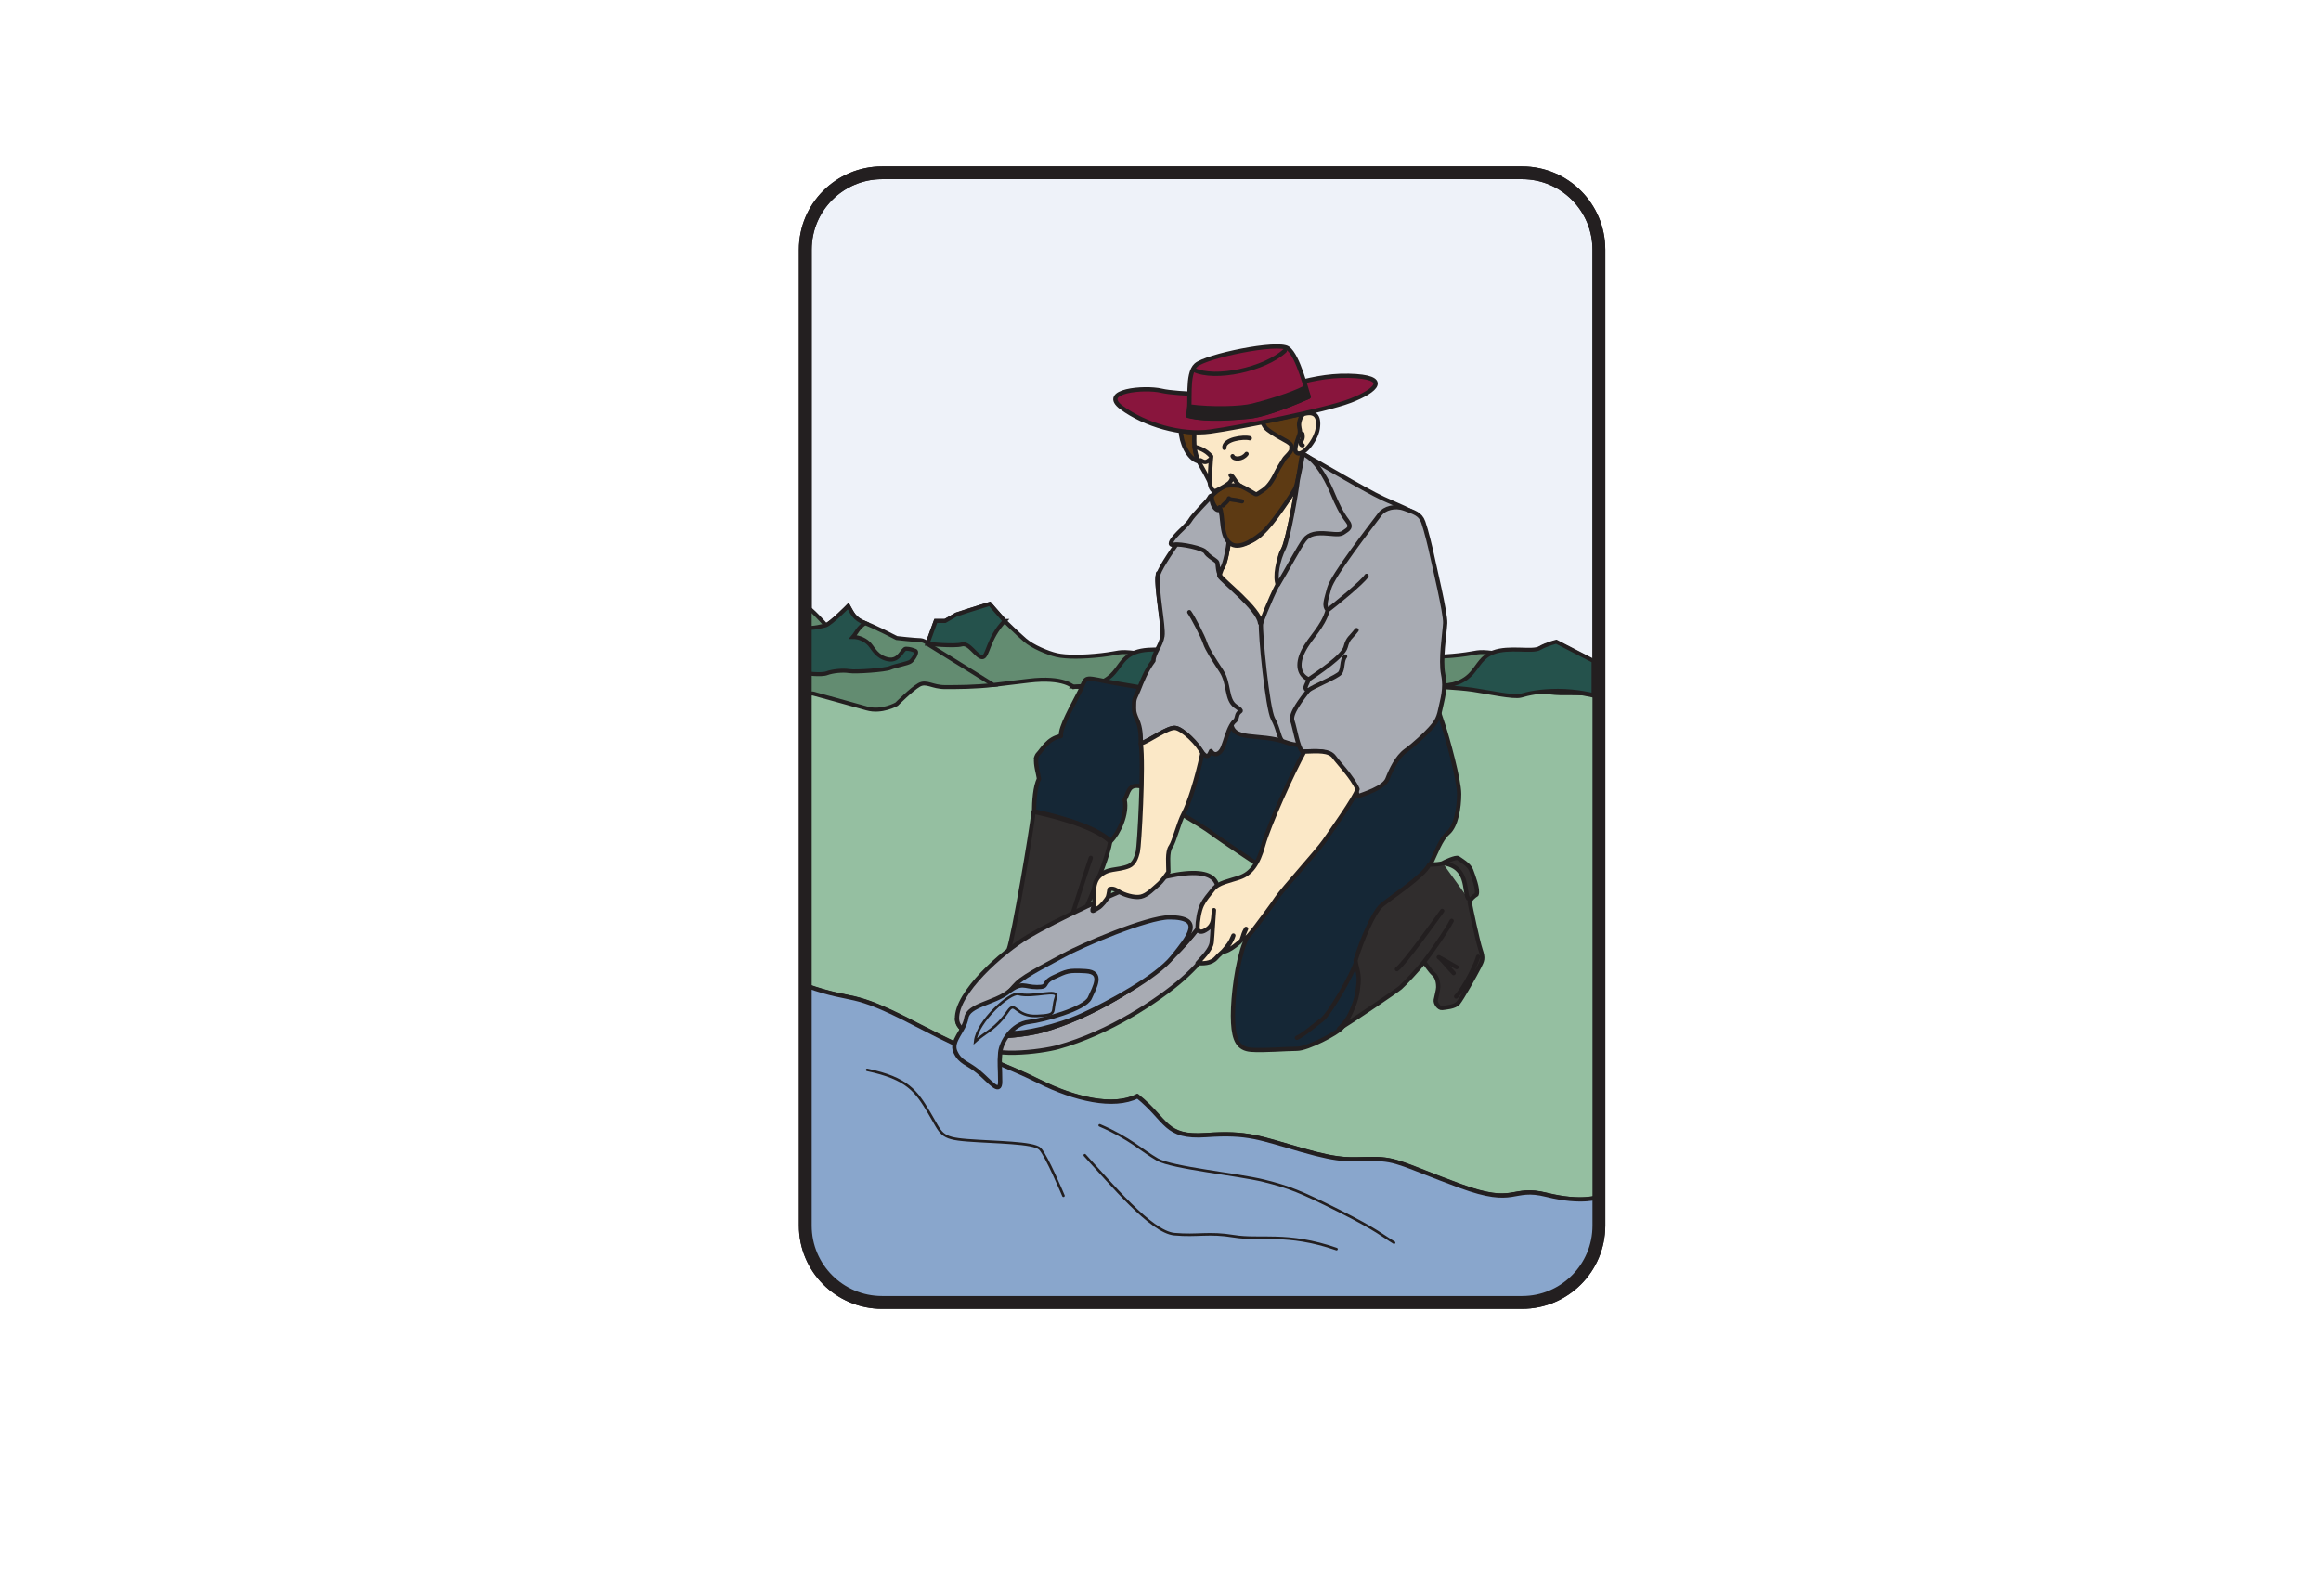 <svg xmlns="http://www.w3.org/2000/svg" viewBox="0 0 1088 748" version="1.0"><switch><g stroke="#231F20"><path stroke-width="6" d="M749.5 574.5c0 19.882-16.118 36-36 36h-300c-19.882 0-36-16.118-36-36V117c0-19.882 16.118-36 36-36h300c19.882 0 36 16.118 36 36v457.5z" fill="#EEF2F9"/><path stroke-width="2" d="M749.5 325.17s-.912-.302-18.264-.302c-9.801 0-56-9.8-67.199-8.4-11.201 1.4-133 0-148.4 0-15.399 0-119.85-2.8-138.05-1.399l-.09 146.93c23.8 8.4 19.549 1.464 51.748 18.264 32.201 16.801 40.6 18.2 57.4 26.601 16.801 8.399 35 12.6 46.199 7 14.001 11.2 12.603 19.6 32.202 18.2 19.6-1.4 25.199 1.399 44.799 7 19.602 5.6 22.4 4.199 33.602 4.199 11.199 0 14 2.801 40.6 12.601s23.799 0 40.6 4.2c16.801 4.199 24.852.936 24.852.936V325.17z" fill="#95BFA1"/><path stroke-width="1.868" d="M377.57 284.08c2.617 1 9.597 9 9.597 9 2.617-1 10.47-9 10.47-9 1.745 3 2.617 6 7.852 8s14.832 7 14.832 7 8.725 1 11.342 1c2.617 0 20.939 12 24.429 14s9.597 7 9.597 7c-8.725 1-16.577 1-22.685 1-6.107 0-8.725-3-12.214-1s-10.47 9-10.47 9-6.979 4-13.959 2-25.302-7-25.302-7h-3.49v-41z" fill="#638C71"/><path stroke-width="1.868" d="M434.72 301.83l3.926-10.75h4.362l5.235-3 6.107-2 9.597-3 6.98 8s6.107 6 9.597 9 10.47 6 14.832 7 12.215 1 20.939 0 7.852-2 15.705-1c7.852 1 18.322 0 21.812-2 3.489-2 7.852-3 7.852-3l17.449 9v16s-7.852-2-16.576-2-13.96-1-17.449 0c-3.49 1-15.705-2-22.685-3s-19.194 1-19.194 1-4.362-5-20.939-3l-16.577 2-30.97-19.25z" fill="#638C71"/><path stroke-width="1.868" d="M377.57 315.58v-21.5c2.617 1 9.597-1 9.597-1 2.617-1 10.47-9 10.47-9 1.745 3 2.617 6 7.852 8-3.49 2.5-3.926 4.5-5.671 6.5 3.054 0 6.107 1.5 7.852 3.5s3.49 6 8.725 7 6.543-5 8.289-5 3.054.5 4.362 1-.873 4-2.181 5-7.416 2-9.597 3-16.141 2-19.194 1.5-7.852 0-10.47 1c-2.62 1-10.04 0-10.04 0zM470.93 291.08l-6.98-8-9.597 3-6.107 2-5.235 3h-4.362l-3.926 10.75s12.65 1.25 16.141.25c3.49-1 6.979 6 9.597 6 2.62 0 2.62-9 10.48-17zM503.21 321.83s12.214.5 19.194 1.5c6.979 1 19.194 3.75 22.685 2.75 3.489-1 8.725-2.25 17.449-2.25s16.576 2 16.576 2v-16l-17.449-9s-4.362 1-7.852 3-14.317-.863-21.812 2c-10.47 4-6.11 16-28.79 16z" fill="#25524C"/><path stroke-width="1.868" d="M545.46 305.33c2.618 1 9.598-12.25 9.598-12.25 2.617-1 10.47-9 10.47-9 1.745 3 2.617 6 7.853 8 5.234 2 14.832 7 14.832 7s8.725 1 11.342 1 20.939 12 24.429 14c3.49 2 9.598 7 9.598 7-8.725 1-16.577 1-22.685 1s-8.725-3-12.215-1c-3.489 2-10.469 9-10.469 9s-6.98 4-13.96 2-35.553-10.5-35.553-10.5l11.342-2.5-4.58-13.75z" fill="#638C71"/><path stroke-width="1.868" d="M602.61 301.83l3.926-10.75h4.362l5.235-3 6.106-2 9.598-3 6.979 8s6.107 6 9.598 9c3.489 3 10.47 6 14.832 7s12.214 1 20.939 0 7.852-2 15.704-1 18.322 0 21.812-2c3.49-2 7.853-3 7.853-3l17.449 9v16s-7.853-2-16.577-2-13.959-1-17.449 0-15.704-2-22.685-3c-6.979-1-19.194 1-19.194 1s-4.362-5-20.938-3l-16.577 2-30.98-19.25z" fill="#638C71"/><path stroke-width="1.868" d="M545.46 303.33v-1.75c2.618 1 9.598-8.5 9.598-8.5 2.617-1 10.47-9 10.47-9 1.745 3 2.617 6 7.853 8-3.49 2.5-3.927 4.5-5.672 6.5 3.054 0 6.107 1.5 7.853 3.5s3.49 6 8.725 7c5.235 1 6.544-5 8.289-5 1.744 0 3.054.5 4.362 1s-.873 4-2.182 5-7.416 2-9.597 3c-2.182 1-16.141 2-19.194 1.5s-7.853 0-10.47 1c-2.61 1-10.03-12.25-10.03-12.25z" fill="#25524C"/><path stroke-width="1.868" d="M593.48 279.08l-6.979-8-9.598 3-6.106 2-5.235 3H561.2l-3.926 10.75s12.65 1.25 16.141.25c3.489-1 6.979 6 9.597 6 2.62 0 2.62-9 10.47-17zM671.1 321.83s12.215.5 19.194 1.5c6.98 1 19.194 3.75 22.685 2.75s8.725-2.25 17.449-2.25 16.577 2 16.577 2v-16l-17.449-9s-4.362 1-7.853 3c-3.489 2-14.316-.863-21.812 2-10.48 4-6.12 16-28.8 16z" fill="#25524C"/><path stroke-linejoin="round" d="M497.32 345.06c1.905 2.994 5.767 11.334 11.9 16.102M485.65 355.33c1.866 3.033 7.933 13.533 11.667 14.467M487.05 365.13c2.566 4.669 3.499 6.302 7.933 7.701" stroke-linecap="round" stroke-width="2" fill="none"/><path stroke-width="2" d="M377.91 462c23.8 8.4 19.549 1.464 51.748 18.264 32.201 16.801 40.6 18.2 57.4 26.601 16.801 8.399 35 12.6 46.199 7 14 11.2 12.602 19.6 32.202 18.2s25.199 1.399 44.799 7c19.602 5.6 22.4 4.199 33.602 4.199 11.199 0 14 2.801 40.6 12.601s23.799 0 40.6 4.2c16.801 4.199 24.852.936 24.852.936v13.5c0 19.882-16.119 36-36 36h-300c-19.883 0-36-16.118-36-36v-112.5z" fill="#89A6CC"/><path stroke-linejoin="round" d="M585.52 335.26c-6.04-6.688-56-13.533-67.199-15.866-11.2-2.333-8.866-1.866-12.133 4.667-3.268 6.532-9.335 16.8-8.868 21-6.066.933-8.866 6.533-10.732 8.399-1.868 1.866-.468 6.999 0 9.333l.466 2.334c-1.866 3.267-2.334 10.966-2.334 15.166 4.668.934 28 6.066 35.934 14 3.734-3.733 7.935-12.832 6.534-19.366 1.866-3.733 1.865-7 6.532-6.533 4.668.466 7 4.201 9.8 6.533 2.801 2.333 20.068 12.134 24.268 15.4s26.133 17.733 33.133 22.399c-4.2 6.066-15.4 21.467-18.666 32.667-3.267 11.199-4.666 26.132-4.2 34.065.466 7.935 2.334 12.133 8.4 12.601 6.065.468 16.332-.467 21.466-.467s19.133-7.466 21-9.8 1.867-.934 4.668-7c2.8-6.066 3.265-9.334 3.732-14s-1.4-8.401-1.4-10.733c2.8-9.333 8.4-22.4 12.134-25.666 3.733-3.267 19.6-13.534 22.4-19.134 2.8-5.601 4.666-11.665 8.399-14.933 3.734-3.268 5.134-11.666 5.134-18.2s-5.602-26.601-7.468-32.2l-1.866-5.601c-12.6 5.601-38.732 13.534-48.065 14.467-9.33.93-28 .93-41.06-13.54z" stroke-linecap="round" stroke-width="2" fill="#152736"/><path stroke-linejoin="round" d="M567.32 232.6c1.866-1.867 10.149 10.85 7.992 21.291-.175 2.101-1.75 11.025-3.15 12.426l-.585 3.675c1.05 2.1 18.375 15.399 19.075 22.05 2.275-6.3 7.525-18.55 10.15-22.05-1.575-3.851-2.158-8.4.117-12.075s6.65-27.475 7.175-32.725c.875-4.375 2.16-10.092 2.393-12.426 4.665 2.101 28.468 16.566 38.032 21 9.568 4.435 16.801 6.535 17.732 11.201.936 4.666 1.403 7.7 2.568 14.7 1.55 9.32-5.133 68.599.699 79.333-5.6 3.5-52.244 14.362-66.268 9.1-13.064-4.902-26.599.23-26.132-10.503.346-7.973-31.5-34.297-31.967-41.53-.466-7.232-3.022-21.485-2.565-25.433.7-6.08 21-31.51 24.74-38.04z" stroke-linecap="round" stroke-width="2" fill="#A8ABB3"/><path stroke-linejoin="round" d="M576.07 253.89c-.176 2.101-1.75 11.025-3.15 12.426-1.4 1.399-1.925 1.574-.875 3.675 1.05 2.1 18.375 15.399 19.075 22.05 2.274-6.3 7.524-18.55 10.149-22.05-1.574-3.851-2.274-8.4 0-12.075 2.275-3.675 6.65-27.475 7.176-32.725-1.4 2.625-14 21.175-16.801 24.675-2.81 3.48-11.38 7.68-15.58 4.01z" stroke-linecap="round" stroke-width="2" fill="#FBE8C7"/><path stroke-linejoin="round" d="M576.01 253.89c-.175 2.101-1.75 11.025-3.149 12.426l-1.05 2.975c-1.226-2.275-.7-5.075-1.4-5.95s-4.375-2.8-5.25-4.55-11.725-4.025-14.7-3.5c-2.975.525-1.225-1.925.351-3.85 1.574-1.926 6.125-5.775 7.175-7.7s7.731-8.84 10.033-11.142c1.87-1.88 10.16 10.84 8 21.28z" stroke-linecap="round" stroke-width="2" fill="#A8ABB3"/><path stroke-linejoin="round" d="M553.55 202.03c0 4.899 3.382 13.183 8.282 14.232-2.401-5.012-1.866-9.593-1.866-12.6 0-.313.021-.732.031-1.042-2.11-.07-4.27-.27-6.44-.59z" stroke-linecap="round" stroke-width="2" fill="#5D3A13"/><path stroke-linejoin="round" d="M569.84 231.51c-1.867-3.732-3.921-8.244-7.188-13.844s-2.8-10.699-2.8-14c0-16.334 14.468-27.533 27.067-27.533s26.134 9.333 27.534 17.267l-3.034 2.335c-1.166.933-2.334 5.832-2.1 7.466.233 1.634.932 6.999 1.399 8.866-.934 1.866-1.867 13.768-3.733 17.268-1.06 1.987-10.032 14.934-14.7 18.667-2.334 1.866-9.602 5.885-14.233 3.267-5.365-3.033-4.433-9.8-6.301-13.533.468 3.034-3.732.7-3.732-3.967.33-.55 1-1.39 1.81-2.28z" stroke-linecap="round" stroke-width="2" fill="#FBE8C7"/><path stroke-linejoin="round" d="M568.02 232.6c.933-1.4 4.2-3.965 6.068-4.665 1.864-.7 6.532-.467 7.699 0 1.165.466 3.731 1.866 5.599 3.033s1.401.933 4.668-1.167c3.267-2.101 5.249-6.302 6.416-8.635 1.165-2.333 3.032-5.017 3.5-5.95s3.618-3.382 3.384-4.781c-.233-1.4 1.165-1.866-3.268-4.2s-7.933-4.668-8.866-5.834-1.165-2.451-1.864-2.451c-.7 0 23.1-4.899 23.1-4.899-.117.7-1.869 1.751-3.035 2.685-1.166.933-2.334 5.832-2.1 7.466.233 1.634.932 6.999 1.399 8.866-.934 1.866-1.867 13.768-3.733 17.268-1.06 1.987-10.674 16.799-15.342 20.532-2.335 1.866-9.718 7.868-14.35 5.25-5.367-3.033-3.675-13.648-5.543-17.382.46 3.02-3.74-.49-3.74-5.15z" stroke-linecap="round" stroke-width="2" fill="#5D3A13"/><path stroke-linejoin="round" d="M584.12 185c-8.88 0-31.735 0-39.668-1.867s-29.399-.001-18.667 7.934c10.734 7.934 28.001 13.065 41.535 11.199 13.532-1.866 53.664-9.799 65.8-14.466 12.132-4.667 19.132-11.2-.936-11.667-20.06-.46-36.86 8.88-48.06 8.88z" stroke-linecap="round" stroke-width="2" fill="#89153D"/><path stroke-linejoin="round" d="M557.05 194.8c1.399-6.066-1.051-19.483 3.617-23.684 4.666-4.2 38.325-11.2 43.05-7.816 4.859 3.479 8.865 20.3 9.8 22.633-11.667 5.134-22.399 8.866-28.467 9.333-6.07.47-18.67 1.87-28-.46z" stroke-linecap="round" stroke-width="2" fill="#89153D"/><path stroke-linejoin="round" d="M611.73 181.7c.781 1.996 1.369 3.605 1.667 4.353-11.665 5.133-22.4 8.866-28.466 9.333s-18.667 1.868-28-.466c.318-1.378.685-4.417.685-4.417 10.281 1.383 23.932 1.033 29.531-.367 5.6-1.39 18.01-4.96 24.58-8.42z" stroke-linecap="round" stroke-width="2" fill="#231F20"/><path stroke-linejoin="round" d="M581.78 227.93c-2.567-1.167-3.501-4.901-4.901-5.136 1.167.934.409 2.247-.291 3.18-.7.934-3.908 2.771-6.242 3.938-2.333 1.167-3.267-2.566-3.267-4.2 0-1.633.467-10.149.7-11.783-2.566-3.033-5.864-4.024-7.729-4.491" stroke-linecap="round" stroke-width="2" fill="#FBE8C7"/><path stroke-linejoin="round" d="M566.97 215.56c-1.518 1.283-2.356 1.28-4.2.175" stroke-linecap="round" stroke-width="2" fill="#FFEBCC"/><path stroke-linejoin="round" d="M573.97 209.96c-.468-4.084 8.982-5.366 11.9-4.55M577.81 213.81c.584 1.633 4.552 1.634 6.534-1.051M607.68 212.06c2.332 2.566 9.098-5.134 10.032-11.2.933-6.067-1.603-8.196-6.417-6.883-1.283.35-2.449 3.499-2.333 5.366.116 1.866.7 2.686.351 3.851-.34 1.16-3.26 7.7-1.63 8.86z" stroke-linecap="round" stroke-width="2" fill="#FBE8C7"/><path stroke-linejoin="round" d="M610.64 208.72c-.738-.007-1.132-.581-.738-2.024 1.05-1.167.7-2.8.584-3.383" stroke-linecap="round" stroke-width="2" fill="#FBE8C7"/><path stroke-linejoin="round" d="M582.19 234.99c-4.375-1.05-5.25-.525-6.125-1.4-.351 1.4-2.45 2.8-2.801 3.325" stroke-linecap="round" stroke-width="2" fill="#5D3A13"/><path stroke-linejoin="round" d="M608.32 225.19c-.525 5.25-4.544 27.809-6.477 31.675-2.8 5.6-4.375 13.417-2.8 17.267 3.733-6.125 10.033-17.967 12.367-21s5.835-3.499 10.968-3.033c5.132.467 6.067.467 7.7-.7 1.632-1.166 3.967-2.1 1.399-5.366-2.567-3.268-4.899-8.166-6.533-12.134-1.634-3.967-7.002-16.333-14.234-19.134-.24 2.33-1.52 8.04-2.4 12.42zM591.12 292.04c-.467 4.726 3.033 40.192 5.6 44.858 2.567 4.667 2.567 8.167 4.2 10.268M646.88 241c-4.679 6.239-22.166 28.7-23.8 34.767s-2.566 8.167-.7 10.267c-2.334 8.167-8.168 12.601-11.434 19.134-3.267 6.533-1.865 11.433 2.567 13.3-1.4 3.5-2.567 4.433-.234 5.133-3.033 3.967-8.632 10.968-7.466 14.234s2.566 12.599 4.666 14.466c6.3-.233 11.666-.7 14 2.567s11.434 12.366 11.9 18.433c3.033-1.166 12.366-3.966 14-8.166s4.434-10.267 8.634-13.3c4.2-3.034 9.332-7.935 11.433-10.268 2.1-2.333 3.734-4.2 4.667-8.866.933-4.667 2.8-9.8 1.4-16.566-1.4-6.767.698-19.368.933-24.034.233-4.666-5.366-27.766-6.066-31.266s-2.8-12.134-4.2-16.101-4.436-4.666-8.867-6.3c-4.43-1.62-9.33-.22-11.43 2.58zM622.38 286.03c2.8-2.1 16.334-13.065 18.2-16.1" stroke-linecap="round" stroke-width="2" fill="#A8ABB3"/><path stroke-linejoin="round" d="M613.52 318.46c3.966-2.8 16.1-10.733 17.266-15.167 1.167-4.433 2.333-4.2 5.133-7.933M613.28 323.6c2.333-1.866 13.533-6.299 14.933-8.166s.7-5.833 2.334-7.7" stroke-linecap="round" stroke-width="2" fill="#A8ABB3"/><path stroke-linejoin="round" d="M635.92 450.06c-1.867 7-13.064 25.669-16.332 28.003-3.268 2.333-8.401 7-11.668 8.399" stroke-linecap="round" stroke-width="2" fill="none"/><g stroke-linejoin="round" stroke-linecap="round" stroke-width="2" fill="#302D2D"><path d="M628.45 481.8c-2.553 1.556 1.867-.934 4.667-7s3.265-9.334 3.732-14-1.399-8.401-1.399-10.733c2.8-9.333 8.399-22.4 12.134-25.666 3.733-3.267 19.6-13.534 22.399-19.134 2.101.004 5.601-.229 6.3-.696.7-.468 6.299-3.034 7.232-2.334.935.7 5.136 3.034 6.068 5.601.932 2.565 3.5 9.101 2.565 11.434-1.166.7-3.032 2.334-3.266 3.5.466 2.566 3.732 18.2 5.132 22.399 1.4 4.2.933 4.9-.699 8.167-1.633 3.266-8.168 14.934-9.801 16.8-1.632 1.866-5.832 2.102-7.466 2.334s-3.268-2.334-3.034-3.734c.234-1.399 1.168-4.666 1.168-6.066 0-1.399-.232-4.435-2.1-6.067s-3.735-4.899-4.668-5.6c-2.566 3.268-9.1 10.266-10.966 11.899s-22.61 15.62-27.98 18.9zM680.48 431.63c-2.334 4.666-10.968 16.799-13.067 19.366M676.05 426.97c-3.733 5.132-17.733 24.733-21.233 27.3M688.18 421.13c-2.1-3.5.468-14.933-11.9-16.566M692.85 448.43c-.466 2.566-6.066 14.232-10.266 18.666"/><path d="M681.42 456.13c-3.732-3.967-5.6-6.532-7-7.467 2.567 1.167 7.232 4.2 8.4 4.667"/></g><g stroke-linejoin="round" stroke-linecap="round" stroke-width="2" fill="#302D2D"><path d="M520.42 394.53c-7.934-7.935-31.267-13.066-35.934-14-.816 7.935-9.217 57.984-11.666 64.635-2.45 6.65-1.4 5.95-2.801 9.45 4.551-2.45 29.401-10.851 32.551-12.95 1.4-5.25 15.75-34.77 17.85-47.13zM511.32 402.11c-2.801 8.05-9.101 28-10.851 33.6"/></g><path stroke-linejoin="round" d="M542.82 268.76c-1.051 7.351 2.8 24.851 2.1 29.4s-4.2 8.05-4.2 11.55c-3.5 4.55-5.6 10.15-7 13.65-1.399 3.5-2.1 3.85-2.1 6.649 0 2.801-.351 3.5 1.399 7.351 1.75 3.85 1.75 7.7 1.75 11.2 4.2-1.4 12.601-7.7 16.101-7.351 3.5.351 9.625 7.175 12.25 10.851 2.644 3.702 3.5 2.449 4.55 0 1.4 2.449 4.2 1.75 5.6-1.75s2.101-7 3.851-10.15 2.1-1.4 2.8-4.55c.7-3.15 3.85-1.4-.7-4.55s-2.8-10.5-6.649-16.45c-3.851-5.95-6.65-10.15-7.7-13.3s-5.601-11.9-7.351-14.351" stroke-linecap="round" stroke-width="2" fill="#A8ABB3"/><g stroke-linejoin="round" stroke-linecap="round" stroke-width="2" fill="#A8ABB3"><path d="M448.61 477.54c.351 12.25 31.65 7.775 39.55 5.6 24.151-6.649 47.25-22.05 58.451-31.85s23.45-26.25 24.15-32.2c.224-1.917-.153-3.881-1.431-5.79l8.78 13.84c-.7 5.95-12.6 22.051-23.8 31.851s-34.3 25.2-58.451 31.85c-7.191 1.979-33.766 5.865-38.746-2.69l-8.5-10.61z"/><path d="M535.76 413.84c-11.115 3.438-41.651 17.851-53.901 25.2s-33.6 26.25-33.25 38.5c.351 12.25 31.65 7.775 39.55 5.6 24.151-6.649 47.25-22.05 58.451-31.85s23.45-26.25 24.15-32.2-1.05-15.75-35-5.25z"/></g><path stroke-linejoin="round" d="M636.36 369.88c-2.491-5.655-9.017-12.317-10.942-15.011-2.333-3.268-7.699-2.801-14-2.567-5.251 9.216-16.801 34.767-19.251 43.866s-5.95 13.3-10.85 15.05c-4.9 1.75-10.15 2.45-12.601 5.601-2.45 3.149-3.85 4.55-5.25 7.35-1.399 2.8-2.1 8.05-2.1 10.5s2.018 2.399 3.617 1.4c.933-.584 3.383-1.75 3.732-5.601l.351-3.85c-.351 3.85-.7 11.55-1.051 15.05-.35 3.5-4.55 7.35-6.649 9.8 2.218.116 6.3.351 8.75-2.45 2.45-2.8 6.3-4.899 8.05-10.5-1.4 3.5-2.566 4.783-5.017 7.583 3.171 0 8.769-5.219 8.866-5.482 1.051-2.8.7-2.8 2.101-5.25-3.616 7.933-.7 6.183 4.899-1.4 3.68-4.98 6.65-8.75 9.45-12.95 2.8-4.199 19.134-22.166 22.284-26.716s14.56-20.57 15.61-24.42zM563.64 353.11c-1.75-4.2-9.274-11.55-12.774-11.9s-11.9 5.95-16.101 7.351c1.4 10.149-.699 47.949-1.399 50.75-.7 2.8-1.75 5.6-4.2 6.649s-5.6 1.4-7.7 1.75c-2.1.351-4.2 1.05-6.3 3.15s-2.45 5.6-2.45 8.05.7 3.85-.35 6.65c-1.05 2.8 1.05.699 2.45 0 1.399-.7 4.199-4.2 4.55-5.25.35-1.051.7-3.5.7-3.5 1.75-.7 3.149.35 4.899 1.399s6.65 2.8 9.8 2.101c3.15-.7 5.95-3.851 8.051-5.601 2.1-1.75 3.85-4.55 4.899-5.95 0-3.5-.7-9.449 1.05-11.899s3.676-11.025 6.125-15.575c2.44-4.54 6.12-15.92 8.74-28.17z" stroke-linecap="round" stroke-width="2" fill="#FBE8C7"/><path stroke-width="2" d="M548.18 430c-10.435 0-41.066 13.066-49.467 17.732-4.912 2.729-18.198 9.335-21.934 13.067-3.732 3.732-12.133 13.532-10.267 17.267 1.866 3.733 4.2 5.599 8.4 6.065 4.2.468 20.534-2.8 32.667-8.399 12.134-5.601 34.535-17.732 42-27.066 7.47-9.34 15.4-18.67-1.4-18.67z" fill="#89A6CC"/><path stroke-linejoin="round" d="M559.7 173.39c9.874 4.74 33.113-.228 42.525-8.925" stroke-linecap="round" stroke-width="2" fill="none"/><path stroke-width="2" d="M482.38 479c6.637-.781 26.134-6.066 28.467-11.2 2.334-5.134 6.533-12.133-1.866-12.6-8.4-.468-8.866 0-14.934 2.8-6.066 2.8-1.865 4.666-7.933 4.666s-7-2.799-13.534 2.334c-6.533 5.132-18.666 6.064-19.6 12.132s-7.467 10.735-5.134 15.868c2.334 5.132 5.6 5.132 10.733 9.332s10.267 11.201 10.267 4.668c0-6.534-.467-8.4 0-13.534.46-5.14 5.59-13.54 13.52-14.47z" fill="#89A6CC"/><path stroke-width="1.2" d="M477.25 465.93c7.468 1.867 19.134-2.801 17.734 1.399-2.434 7.303 1.401 8.401-8.866 8.868-10.268.466-10.099-7.355-13.534-2.334-6.066 8.866-10.336 9.616-15.47 14.284 1.01-9.62 16.49-23.13 20.14-22.22z" fill="#89A6CC"/><path stroke-width="6" d="M749.5 574.5c0 19.882-16.118 36-36 36h-300c-19.882 0-36-16.118-36-36V117c0-19.882 16.118-36 36-36h300c19.882 0 36 16.118 36 36v457.5z" fill="none"/><path stroke-linejoin="round" d="M508.5 541.5c12 13 31 36 42 37s16-1 28 1 25-2 48 6M515.5 527.5c14 6 20 12 27 16s38 7 50 10 17 5 35 14 21 12 26 15M406.5 501.5c19 4 23 10 29 20s5 12 18 13 31 1 34 4 11 22 11 22" stroke-linecap="round" stroke-width="1.2" fill="none"/></g></switch></svg>